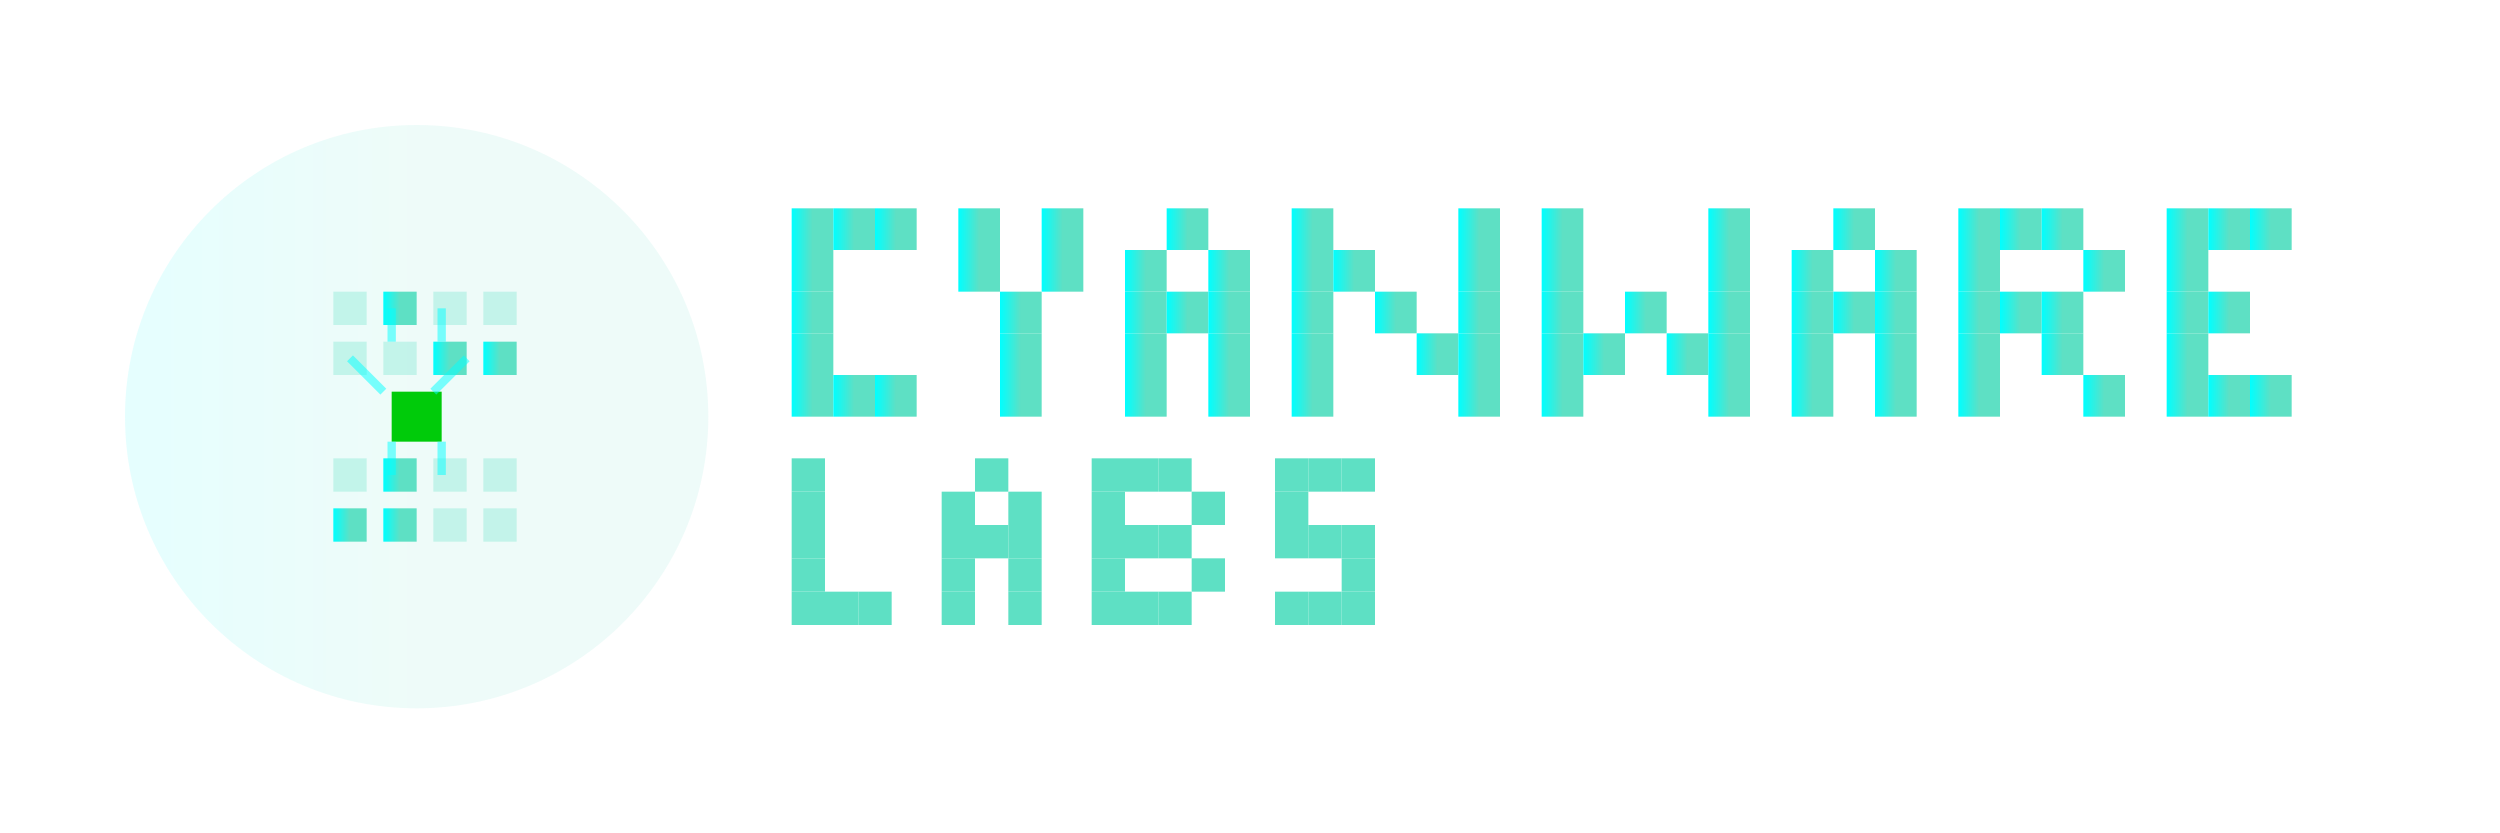 <svg width="300" height="100" viewBox="0 0 300 100" xmlns="http://www.w3.org/2000/svg">
  <defs>
    <linearGradient id="cyanGradient" x1="0%" y1="0%" x2="100%" y2="0%">
      <stop offset="0%" style="stop-color:#00ffff;stop-opacity:1" />
      <stop offset="50%" style="stop-color:#5ee0c4;stop-opacity:1" />
      <stop offset="100%" style="stop-color:#5ee0c4;stop-opacity:1" />
    </linearGradient>
  </defs>

  <!-- Background circle/badge -->
  <circle cx="50" cy="50" r="35" fill="url(#cyanGradient)" opacity="0.1"/>

  <!-- Binary representation of "CL" -->
  <!-- C = 67 (ASCII) = 0100 0011 in binary -->
  <!-- L = 76 (ASCII) = 0100 1100 in binary -->
  <!-- Combined: 0100001101001100 (16 bits) -->
  <!-- Arranged in a meaningful pattern within the circle -->
  <g transform="translate(25, 25)">
    <!-- C, row1: 0100 -->
    <rect x="15" y="10" width="4" height="4" fill="#5ee0c4" opacity="0.3"/> <!-- 0 -->
    <rect x="21" y="10" width="4" height="4" fill="url(#cyanGradient)"/>    <!-- 1 -->
    <rect x="27" y="10" width="4" height="4" fill="#5ee0c4" opacity="0.3"/> <!-- 0 -->
    <rect x="33" y="10" width="4" height="4" fill="#5ee0c4" opacity="0.3"/> <!-- 0 -->

    <!-- C, row2: 0011 -->
    <rect x="15" y="16" width="4" height="4" fill="#5ee0c4" opacity="0.3"/> <!-- 0 -->
    <rect x="21" y="16" width="4" height="4" fill="#5ee0c4" opacity="0.3"/> <!-- 0 -->
    <rect x="27" y="16" width="4" height="4" fill="url(#cyanGradient)"/>    <!-- 1 -->
    <rect x="33" y="16" width="4" height="4" fill="url(#cyanGradient)"/>    <!-- 1 -->

    <!-- Center: Core processor representation -->
    <rect x="22" y="22" width="6" height="6" fill="#00cb0a"/>

    <!-- L, row1: 0100 -->
    <rect x="15" y="30" width="4" height="4" fill="#5ee0c4" opacity="0.3"/> <!-- 0 -->
    <rect x="21" y="30" width="4" height="4" fill="url(#cyanGradient)"/>    <!-- 1 -->
    <rect x="27" y="30" width="4" height="4" fill="#5ee0c4" opacity="0.3"/> <!-- 0 -->
    <rect x="33" y="30" width="4" height="4" fill="#5ee0c4" opacity="0.3"/> <!-- 0 -->

    <!-- L, row2: 1100 -->
    <rect x="15" y="36" width="4" height="4" fill="url(#cyanGradient)"/>    <!-- 1 -->
    <rect x="21" y="36" width="4" height="4" fill="url(#cyanGradient)"/>    <!-- 1 -->
    <rect x="27" y="36" width="4" height="4" fill="#5ee0c4" opacity="0.3"/> <!-- 0 -->
    <rect x="33" y="36" width="4" height="4" fill="#5ee0c4" opacity="0.3"/> <!-- 0 -->

    <!-- Connection lines to suggest circuit pathways -->
    <line x1="22" y1="12" x2="22" y2="16" stroke="#00ffff" stroke-width="1" opacity="0.5"/>
    <line x1="28" y1="12" x2="28" y2="16" stroke="#00ffff" stroke-width="1" opacity="0.5"/>
    <line x1="17" y1="18" x2="21" y2="22" stroke="#00ffff" stroke-width="1" opacity="0.5"/>
    <line x1="31" y1="18" x2="27" y2="22" stroke="#00ffff" stroke-width="1" opacity="0.5"/>
    <line x1="22" y1="28" x2="22" y2="32" stroke="#00ffff" stroke-width="1" opacity="0.5"/>
    <line x1="28" y1="28" x2="28" y2="32" stroke="#00ffff" stroke-width="1" opacity="0.5"/>
  </g>

  <!-- CYANWARE text with pixelated style -->
  <g transform="translate(95, 25)">
    <!-- C -->
    <rect x="0" y="0" width="5" height="5" fill="url(#cyanGradient)"/>
    <rect x="5" y="0" width="5" height="5" fill="url(#cyanGradient)"/>
    <rect x="10" y="0" width="5" height="5" fill="url(#cyanGradient)"/>
    <rect x="0" y="5" width="5" height="5" fill="url(#cyanGradient)"/>
    <rect x="0" y="10" width="5" height="5" fill="url(#cyanGradient)"/>
    <rect x="0" y="15" width="5" height="5" fill="url(#cyanGradient)"/>
    <rect x="0" y="20" width="5" height="5" fill="url(#cyanGradient)"/>
    <rect x="5" y="20" width="5" height="5" fill="url(#cyanGradient)"/>
    <rect x="10" y="20" width="5" height="5" fill="url(#cyanGradient)"/>

    <!-- Y -->
    <rect x="20" y="0" width="5" height="5" fill="url(#cyanGradient)"/>
    <rect x="30" y="0" width="5" height="5" fill="url(#cyanGradient)"/>
    <rect x="20" y="5" width="5" height="5" fill="url(#cyanGradient)"/>
    <rect x="30" y="5" width="5" height="5" fill="url(#cyanGradient)"/>
    <rect x="25" y="10" width="5" height="5" fill="url(#cyanGradient)"/>
    <rect x="25" y="15" width="5" height="5" fill="url(#cyanGradient)"/>
    <rect x="25" y="20" width="5" height="5" fill="url(#cyanGradient)"/>

    <!-- A -->
    <rect x="40" y="5" width="5" height="5" fill="url(#cyanGradient)"/>
    <rect x="45" y="0" width="5" height="5" fill="url(#cyanGradient)"/>
    <rect x="50" y="5" width="5" height="5" fill="url(#cyanGradient)"/>
    <rect x="40" y="10" width="5" height="5" fill="url(#cyanGradient)"/>
    <rect x="45" y="10" width="5" height="5" fill="url(#cyanGradient)"/>
    <rect x="50" y="10" width="5" height="5" fill="url(#cyanGradient)"/>
    <rect x="40" y="15" width="5" height="5" fill="url(#cyanGradient)"/>
    <rect x="50" y="15" width="5" height="5" fill="url(#cyanGradient)"/>
    <rect x="40" y="20" width="5" height="5" fill="url(#cyanGradient)"/>
    <rect x="50" y="20" width="5" height="5" fill="url(#cyanGradient)"/>

    <!-- N -->
    <rect x="60" y="0" width="5" height="5" fill="url(#cyanGradient)"/>
    <rect x="60" y="5" width="5" height="5" fill="url(#cyanGradient)"/>
    <rect x="60" y="10" width="5" height="5" fill="url(#cyanGradient)"/>
    <rect x="60" y="15" width="5" height="5" fill="url(#cyanGradient)"/>
    <rect x="60" y="20" width="5" height="5" fill="url(#cyanGradient)"/>
    <rect x="65" y="5" width="5" height="5" fill="url(#cyanGradient)"/>
    <rect x="70" y="10" width="5" height="5" fill="url(#cyanGradient)"/>
    <rect x="75" y="15" width="5" height="5" fill="url(#cyanGradient)"/>
    <rect x="80" y="0" width="5" height="5" fill="url(#cyanGradient)"/>
    <rect x="80" y="5" width="5" height="5" fill="url(#cyanGradient)"/>
    <rect x="80" y="10" width="5" height="5" fill="url(#cyanGradient)"/>
    <rect x="80" y="15" width="5" height="5" fill="url(#cyanGradient)"/>
    <rect x="80" y="20" width="5" height="5" fill="url(#cyanGradient)"/>

    <!-- W -->
    <rect x="90" y="0" width="5" height="5" fill="url(#cyanGradient)"/>
    <rect x="90" y="5" width="5" height="5" fill="url(#cyanGradient)"/>
    <rect x="90" y="10" width="5" height="5" fill="url(#cyanGradient)"/>
    <rect x="90" y="15" width="5" height="5" fill="url(#cyanGradient)"/>
    <rect x="90" y="20" width="5" height="5" fill="url(#cyanGradient)"/>
    <rect x="95" y="15" width="5" height="5" fill="url(#cyanGradient)"/>
    <rect x="100" y="10" width="5" height="5" fill="url(#cyanGradient)"/>
    <rect x="105" y="15" width="5" height="5" fill="url(#cyanGradient)"/>
    <rect x="110" y="0" width="5" height="5" fill="url(#cyanGradient)"/>
    <rect x="110" y="5" width="5" height="5" fill="url(#cyanGradient)"/>
    <rect x="110" y="10" width="5" height="5" fill="url(#cyanGradient)"/>
    <rect x="110" y="15" width="5" height="5" fill="url(#cyanGradient)"/>
    <rect x="110" y="20" width="5" height="5" fill="url(#cyanGradient)"/>

    <!-- A -->
    <rect x="120" y="5" width="5" height="5" fill="url(#cyanGradient)"/>
    <rect x="125" y="0" width="5" height="5" fill="url(#cyanGradient)"/>
    <rect x="130" y="5" width="5" height="5" fill="url(#cyanGradient)"/>
    <rect x="120" y="10" width="5" height="5" fill="url(#cyanGradient)"/>
    <rect x="125" y="10" width="5" height="5" fill="url(#cyanGradient)"/>
    <rect x="130" y="10" width="5" height="5" fill="url(#cyanGradient)"/>
    <rect x="120" y="15" width="5" height="5" fill="url(#cyanGradient)"/>
    <rect x="130" y="15" width="5" height="5" fill="url(#cyanGradient)"/>
    <rect x="120" y="20" width="5" height="5" fill="url(#cyanGradient)"/>
    <rect x="130" y="20" width="5" height="5" fill="url(#cyanGradient)"/>

    <!-- R -->
    <rect x="140" y="0" width="5" height="5" fill="url(#cyanGradient)"/>
    <rect x="145" y="0" width="5" height="5" fill="url(#cyanGradient)"/>
    <rect x="150" y="0" width="5" height="5" fill="url(#cyanGradient)"/>
    <rect x="140" y="5" width="5" height="5" fill="url(#cyanGradient)"/>
    <rect x="155" y="5" width="5" height="5" fill="url(#cyanGradient)"/>
    <rect x="140" y="10" width="5" height="5" fill="url(#cyanGradient)"/>
    <rect x="145" y="10" width="5" height="5" fill="url(#cyanGradient)"/>
    <rect x="150" y="10" width="5" height="5" fill="url(#cyanGradient)"/>
    <rect x="140" y="15" width="5" height="5" fill="url(#cyanGradient)"/>
    <rect x="150" y="15" width="5" height="5" fill="url(#cyanGradient)"/>
    <rect x="140" y="20" width="5" height="5" fill="url(#cyanGradient)"/>
    <rect x="155" y="20" width="5" height="5" fill="url(#cyanGradient)"/>

    <!-- E -->
    <rect x="165" y="0" width="5" height="5" fill="url(#cyanGradient)"/>
    <rect x="170" y="0" width="5" height="5" fill="url(#cyanGradient)"/>
    <rect x="175" y="0" width="5" height="5" fill="url(#cyanGradient)"/>
    <rect x="165" y="5" width="5" height="5" fill="url(#cyanGradient)"/>
    <rect x="165" y="10" width="5" height="5" fill="url(#cyanGradient)"/>
    <rect x="170" y="10" width="5" height="5" fill="url(#cyanGradient)"/>
    <rect x="165" y="15" width="5" height="5" fill="url(#cyanGradient)"/>
    <rect x="165" y="20" width="5" height="5" fill="url(#cyanGradient)"/>
    <rect x="170" y="20" width="5" height="5" fill="url(#cyanGradient)"/>
    <rect x="175" y="20" width="5" height="5" fill="url(#cyanGradient)"/>
  </g>

  <!-- LABS text (smaller, below CYANWARE) -->
  <g transform="translate(95, 55)">
    <!-- L -->
    <rect x="0" y="0" width="4" height="4" fill="#5ee0c4"/>
    <rect x="0" y="4" width="4" height="4" fill="#5ee0c4"/>
    <rect x="0" y="8" width="4" height="4" fill="#5ee0c4"/>
    <rect x="0" y="12" width="4" height="4" fill="#5ee0c4"/>
    <rect x="0" y="16" width="4" height="4" fill="#5ee0c4"/>
    <rect x="4" y="16" width="4" height="4" fill="#5ee0c4"/>
    <rect x="8" y="16" width="4" height="4" fill="#5ee0c4"/>

    <!-- A -->
    <rect x="18" y="4" width="4" height="4" fill="#5ee0c4"/>
    <rect x="22" y="0" width="4" height="4" fill="#5ee0c4"/>
    <rect x="26" y="4" width="4" height="4" fill="#5ee0c4"/>
    <rect x="18" y="8" width="4" height="4" fill="#5ee0c4"/>
    <rect x="22" y="8" width="4" height="4" fill="#5ee0c4"/>
    <rect x="26" y="8" width="4" height="4" fill="#5ee0c4"/>
    <rect x="18" y="12" width="4" height="4" fill="#5ee0c4"/>
    <rect x="26" y="12" width="4" height="4" fill="#5ee0c4"/>
    <rect x="18" y="16" width="4" height="4" fill="#5ee0c4"/>
    <rect x="26" y="16" width="4" height="4" fill="#5ee0c4"/>

    <!-- B -->
    <rect x="36" y="0" width="4" height="4" fill="#5ee0c4"/>
    <rect x="40" y="0" width="4" height="4" fill="#5ee0c4"/>
    <rect x="44" y="0" width="4" height="4" fill="#5ee0c4"/>
    <rect x="36" y="4" width="4" height="4" fill="#5ee0c4"/>
    <rect x="48" y="4" width="4" height="4" fill="#5ee0c4"/>
    <rect x="36" y="8" width="4" height="4" fill="#5ee0c4"/>
    <rect x="40" y="8" width="4" height="4" fill="#5ee0c4"/>
    <rect x="44" y="8" width="4" height="4" fill="#5ee0c4"/>
    <rect x="36" y="12" width="4" height="4" fill="#5ee0c4"/>
    <rect x="48" y="12" width="4" height="4" fill="#5ee0c4"/>
    <rect x="36" y="16" width="4" height="4" fill="#5ee0c4"/>
    <rect x="40" y="16" width="4" height="4" fill="#5ee0c4"/>
    <rect x="44" y="16" width="4" height="4" fill="#5ee0c4"/>

    <!-- S -->
    <rect x="58" y="0" width="4" height="4" fill="#5ee0c4"/>
    <rect x="62" y="0" width="4" height="4" fill="#5ee0c4"/>
    <rect x="66" y="0" width="4" height="4" fill="#5ee0c4"/>
    <rect x="58" y="4" width="4" height="4" fill="#5ee0c4"/>
    <rect x="58" y="8" width="4" height="4" fill="#5ee0c4"/>
    <rect x="62" y="8" width="4" height="4" fill="#5ee0c4"/>
    <rect x="66" y="8" width="4" height="4" fill="#5ee0c4"/>
    <rect x="66" y="12" width="4" height="4" fill="#5ee0c4"/>
    <rect x="66" y="16" width="4" height="4" fill="#5ee0c4"/>
    <rect x="58" y="16" width="4" height="4" fill="#5ee0c4"/>
    <rect x="62" y="16" width="4" height="4" fill="#5ee0c4"/>
  </g>
</svg>
